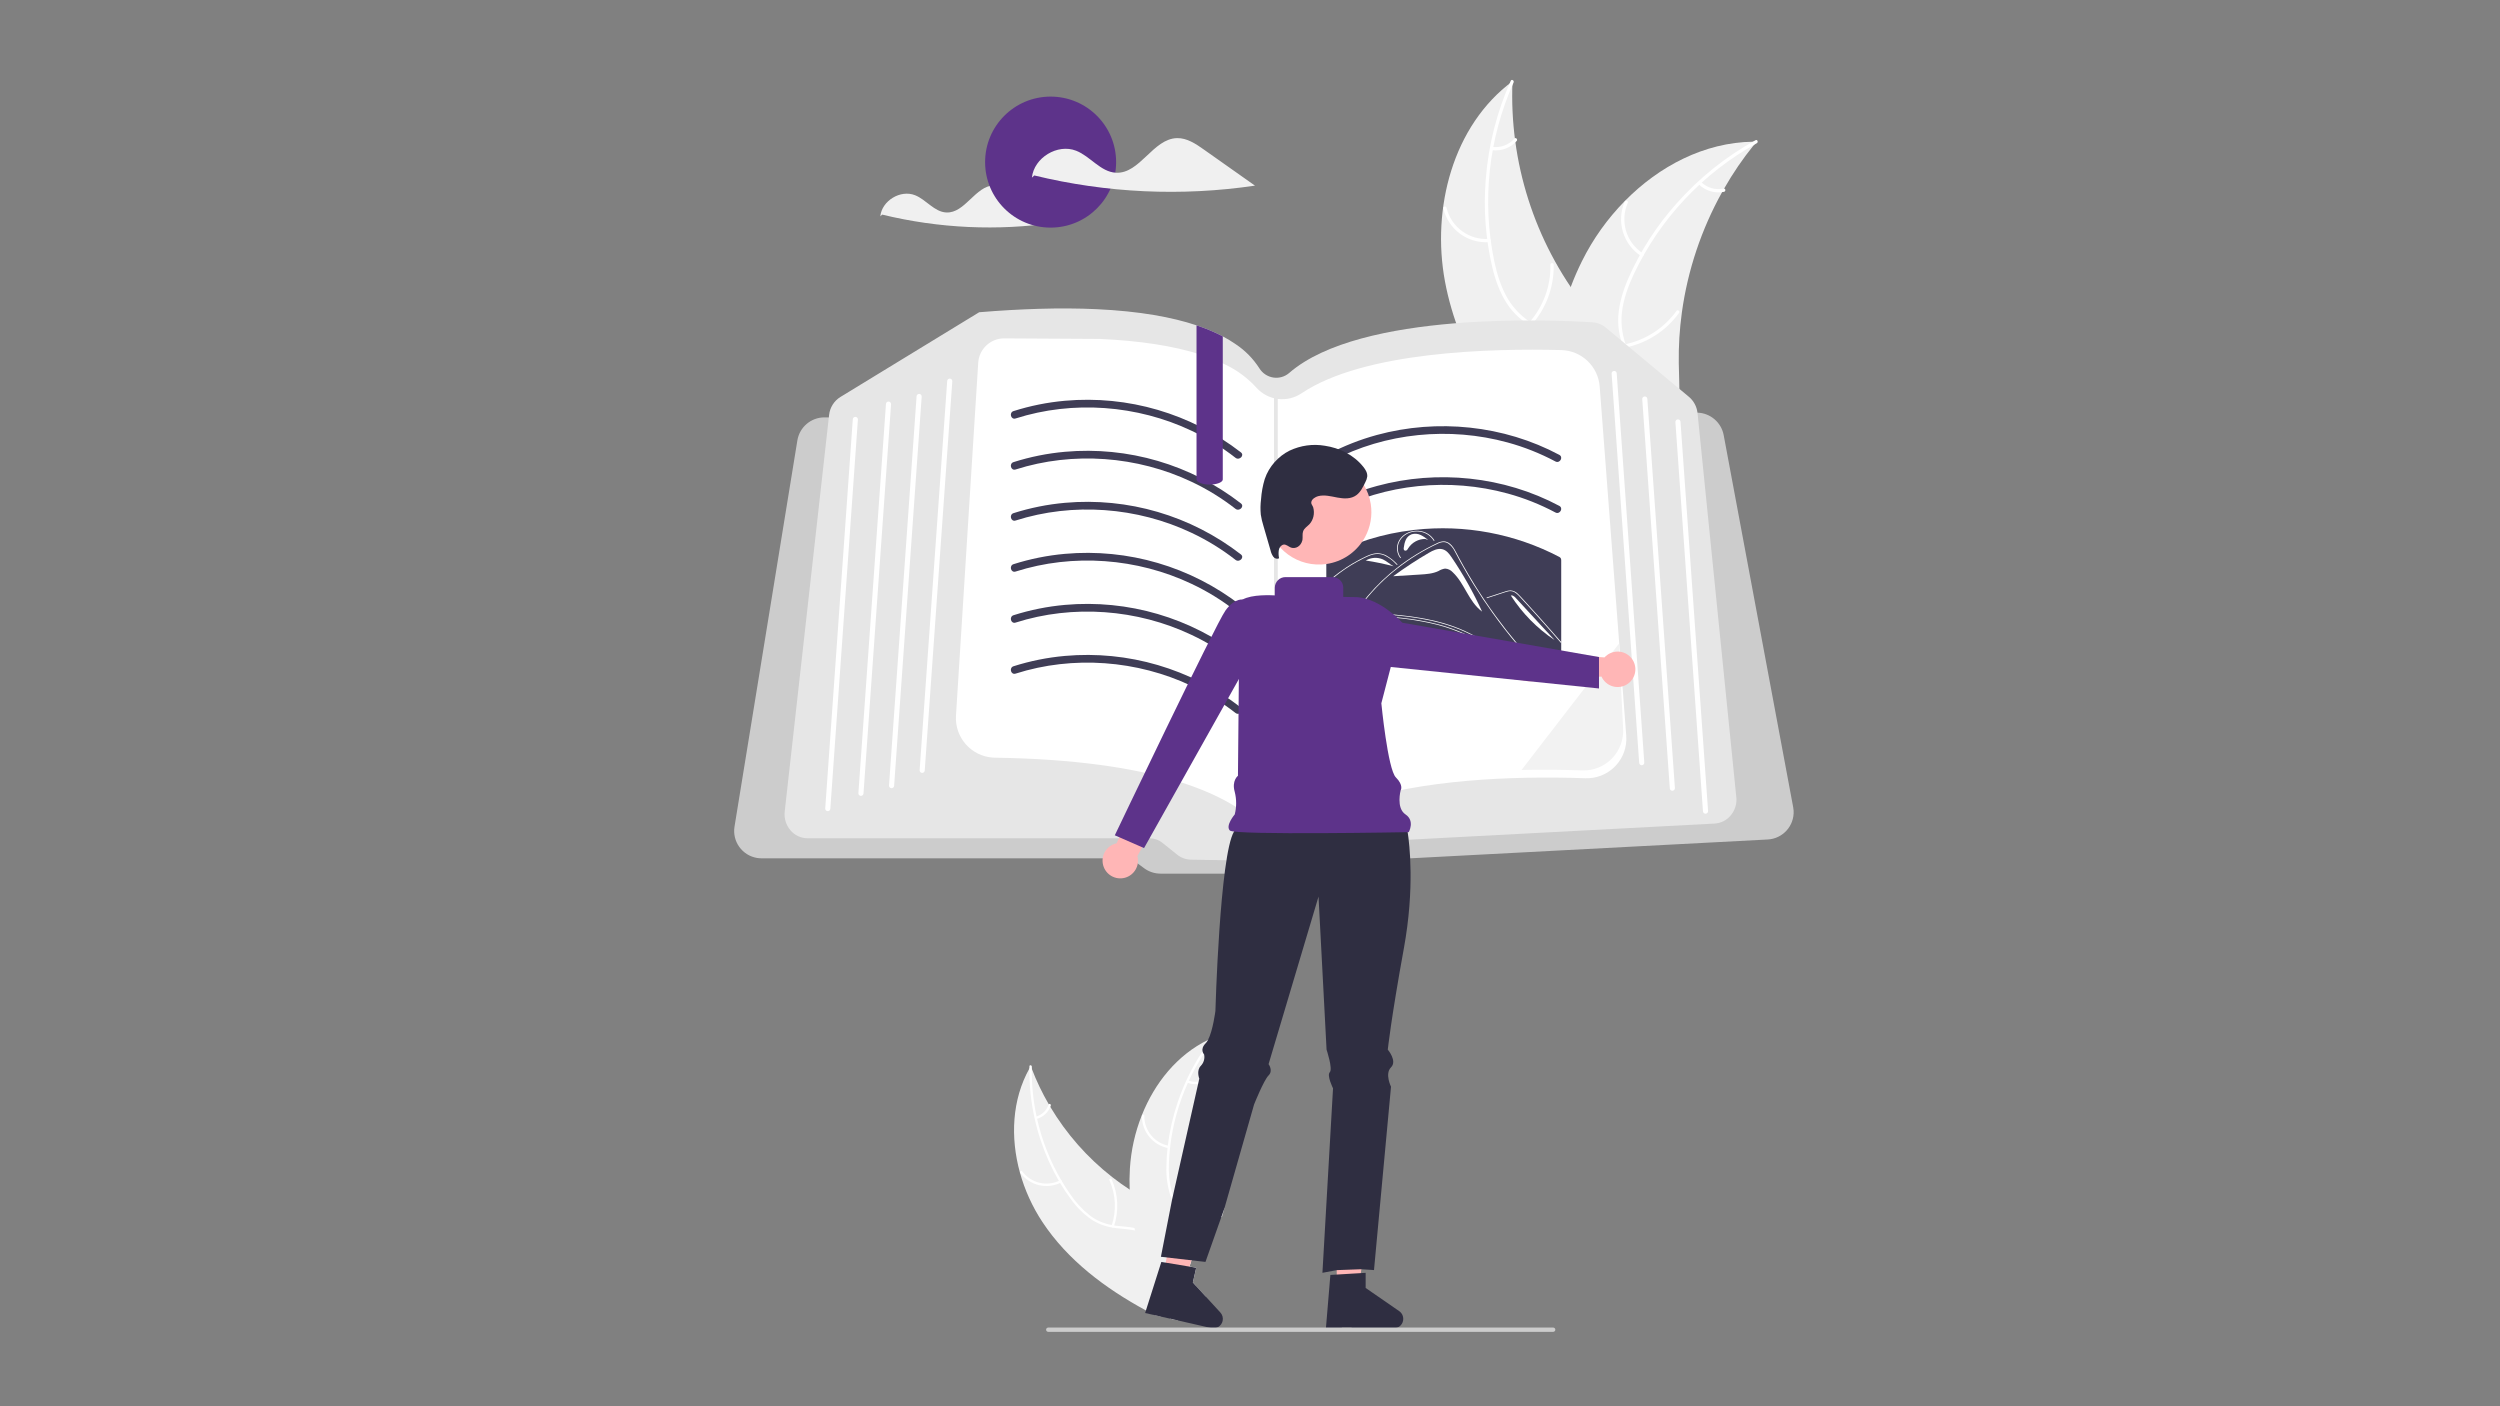 <svg xmlns="http://www.w3.org/2000/svg" id="Layer_1" data-name="Layer 1" viewBox="0 0 1920 1080"><rect x="0" y="0" width="1920" height="1080" fill="#808080" stroke="none"/><defs><style>      .cls-1 {        fill: #2f2e41;      }      .cls-2 {        fill: #e6e6e6;      }      .cls-3 {        fill: #ffb6b6;      }      .cls-4 {        fill: #3f3d56;      }      .cls-5 {        fill: #ccc;      }      .cls-6 {        fill: #fff;      }      .cls-7 {        fill: #f0f0f0;      }      .cls-8 {        fill: #f2f2f2;      }      .cls-9 {        fill: #5d338a;      }    </style></defs><path class="cls-7" d="M918.67,973.59l-2.59,11.32.62.68c-.14.35-.28.69-.44,1.04-1.37,3.1-2.95,6.12-4.7,9.02-2.32,3.86-4.93,7.58-7.62,11.23-1.48,2.02-3,4.03-4.52,6.02-.04.07-.09.13-.14.19.02-.07.04-.14.07-.21l-.5-.11-2.86-12.42-.87,1.96h0s-1.41,3.27-1.41,3.27c.11.59.22,1.18.36,1.76-.01-.01-.01-.04-.03-.06t-.01-.03c-.18-.39-.37-.76-.55-1.15l-2.16,4.95-4.37-1c-2.3-1.19-4.59-2.39-6.88-3.64-31.18-16.92-60.06-38.52-79.5-67.92-7.73-11.71-13.57-24.56-17.31-38.09-7.37-26.87-6.1-55.78,7.32-79.79,0,0,0-.01.01-.01h0c.33-.61.68-1.22,1.04-1.83.26.69.51,1.38.79,2.08h0c3.61,9.41,7.96,18.5,13.02,27.2.39.68.77,1.36,1.19,2.02,12.36,20.74,28.46,39.01,47.48,53.87.05.05.11.1.17.14.07.06.14.11.21.15,4.23,3.32,8.61,6.44,13.13,9.37h0c3.53,2.31,7.15,4.48,10.83,6.54,7.84,4.37,16.38,8.58,23.71,13.82,7.13,5.08,13.13,11.12,16.33,19.22.25.65.48,1.3.69,1.95l-5.7,17.58,5.2.86Z"></path><path class="cls-6" d="M895.11,1002.32h0s-1.41,3.27-1.41,3.27c-2.13-11.84.4-24.36-1.36-36.36-.19-1.34-.44-2.68-.76-4.01-1.8-7.58-5.91-14.68-13.21-18.07-2.13-.97-4.37-1.69-6.67-2.14-4.54-.97-9.27-1.18-13.85-1.72-1.15-.14-2.28-.29-3.39-.5-5.92-.92-11.58-3.1-16.57-6.41-6.12-4.35-11.45-9.71-15.77-15.86-2.85-3.86-5.51-7.86-7.96-11.98-.33-.53-.64-1.07-.95-1.6-5.73-9.92-10.42-20.39-14.02-31.27-1.85-5.56-3.4-11.21-4.65-16.93-2.77-12.51-4.1-25.29-3.97-38.1,0,0,0-.01.01-.01h0c-.01-.58,0-1.16.01-1.74.03-1.19,1.87-.93,1.84.26-.01.58-.03,1.15-.03,1.73h0c-.11,12.29,1.13,24.54,3.69,36.54.14.61.28,1.22.4,1.83,3.74,16.63,10.03,32.59,18.64,47.3.1.17.19.33.3.5,2.01,3.42,4.16,6.74,6.43,9.99,4.17,6.26,9.29,11.82,15.19,16.49,4.96,3.71,10.72,6.21,16.82,7.29.61.11,1.22.22,1.84.32.48.08.98.15,1.48.21,4.66.58,9.45.8,14.08,1.69,2.11.4,4.18.98,6.18,1.73,6.65,2.66,11.84,8.04,14.28,14.78,1.23,3.23,2.08,6.6,2.52,10.03.15,1.12.26,2.24.36,3.38h0c.14,1.84.21,3.68.24,5.52.03,2.3-.01,4.59-.07,6.88-.31,5.66-.21,11.34.3,16.99Z"></path><path class="cls-6" d="M814.95,908.15c-10.89,5.53-24.18,2.36-31.4-7.49-.7-.97.77-2.11,1.47-1.14,6.71,9.19,19.11,12.12,29.22,6.91,1.06-.55,1.76,1.18.71,1.72h0Z"></path><path class="cls-6" d="M853.72,941.36c3.85-11.46,3.25-23.95-1.7-34.97-.49-1.09,1.23-1.8,1.72-.71,5.13,11.49,5.73,24.48,1.7,36.4-.39,1.14-2.1.41-1.72-.72h0Z"></path><path class="cls-6" d="M795.57,857.58c4.58-1.24,8.23-4.7,9.72-9.21.37-1.14,2.08-.41,1.72.72-1.66,4.97-5.68,8.8-10.73,10.22-.47.18-1.01-.04-1.21-.51-.19-.48.03-1.02.51-1.21Z"></path><path class="cls-7" d="M899.19,1013.2s.06-.07.08-.11c-.06.17-.11.33-.15.51l.07-.4Z"></path><path class="cls-7" d="M940.32,928.03l-1.94,6.78-11.9-2.23-3.94,12.16-.68,2.09-2.7,8.31-5.7,17.58,5.2.86-2.59,11.32.62.68.19.21,1.29,1.41,7.83,8.55-21.42,18.33-3.43-.79-1.76-.4c-.04.07-.09.13-.14.19.02-.07.04-.14.07-.21l-.5-.11-2.86-12.42-.87,1.96h0s-1.41,3.27-1.41,3.27c.11.59.22,1.18.36,1.76-.01-.01-.01-.04-.03-.06t-.01-.03c-.18-.39-.37-.76-.55-1.15-2.74-5.71-5.35-11.51-7.78-17.38-5.97-14.13-10.65-28.76-13.99-43.73-.14-.65-.29-1.3-.4-1.96h0c-2.03-9.69-3.26-19.52-3.69-29.4h0c-.22-5.42-.17-10.84.17-16.24.88-13.97,3.94-27.71,9.09-40.72.03-.07.06-.12.08-.19,9.86-24.82,27.23-46.35,50.83-57.82.98-.5,1.99-.97,3-1.41h.04c.64-.29,1.26-.55,1.9-.83-.21.72-.43,1.44-.62,2.17-2.79,9.67-4.79,19.55-5.98,29.54h0c-.11.77-.21,1.56-.29,2.34h0c-2.61,24.11-.72,48.49,5.56,71.9.01.07.04.12.06.19,2.35,8.69,5.32,17.2,8.88,25.47Z"></path><path class="cls-6" d="M918.19,987.21c-1.09,1.47-2.21,2.89-3.35,4.32-1.09,1.37-2.19,2.74-3.28,4.12-2.86,3.52-5.41,7.28-7.62,11.23-1.11,2.05-2.04,4.2-2.77,6.42l-1.76-.4c-.04.07-.09.13-.14.19.02-.07.04-.14.07-.21,3.22-10.07,10.56-17.87,16.92-26.26.22-.28.43-.55.64-.83l1.29,1.41Z"></path><path class="cls-6" d="M933.17,797.2c-.36.46-.73.93-1.08,1.4-2.7,3.5-5.25,7.11-7.65,10.83-4.28,6.57-8.08,13.43-11.37,20.55-.26.55-.53,1.12-.77,1.69-7.05,15.54-11.64,32.08-13.61,49.03-.03.17-.04.32-.06.48-.46,3.96-.75,7.93-.89,11.91-.44,7.5.3,15.03,2.2,22.3.28.95.58,1.9.91,2.81.83,2.24,1.87,4.39,3.11,6.43.89,1.49,1.88,2.92,2.96,4.28.65.83,1.33,1.65,2.05,2.44.42.46.84.91,1.27,1.37.36.35.71.71,1.07,1.05,3.74,3.62,7.86,6.99,11.23,10.99l-.68,2.09c-3.25-4.12-7.44-7.54-11.22-11.14-2.37-2.23-4.53-4.68-6.45-7.31-.25-.36-.51-.72-.75-1.09-1.28-1.87-2.39-3.86-3.31-5.94-.47-1.04-.9-2.1-1.29-3.21-2.26-7.15-3.29-14.64-3.04-22.14.04-4.8.33-9.6.86-14.37.06-.62.12-1.23.21-1.85,1.4-11.36,3.96-22.55,7.64-33.4,4.65-13.76,11.05-26.86,19.04-38.99,2.28-3.47,4.7-6.86,7.26-10.17.33-.46.68-.9,1.04-1.36.73-.94,2.05.37,1.31,1.31Z"></path><path class="cls-6" d="M897.54,881.82c-12.02-2.14-20.73-12.68-20.56-24.89.01-.51.44-.92.95-.91.49.01.88.4.91.89-.18,11.38,7.96,21.18,19.17,23.11,1.18.2.7,2-.47,1.8h0Z"></path><path class="cls-6" d="M908.5,931.67c9.97-6.83,17.01-17.17,19.7-28.95.27-1.17,2.06-.69,1.8.47-2.82,12.26-10.16,23-20.56,30.08-.99.67-1.92-.94-.94-1.61Z"></path><path class="cls-6" d="M912.52,829.77c4.41,1.77,9.41,1.2,13.3-1.51.98-.69,1.91.92.94,1.61-4.32,2.97-9.83,3.61-14.71,1.7-.49-.14-.78-.64-.66-1.14.13-.5.64-.79,1.14-.66Z"></path><path class="cls-7" d="M1109.75,216.21c-10.47-56.06,6.02-119.84,51.85-153.77-2.6,61.96,16.81,122.85,54.78,171.89,14.71,18.86,33.04,38.3,32.47,62.21-.35,14.88-8.4,28.74-19,39.18-10.6,10.44-23.67,17.97-36.57,25.38l-2.01,3.13c-37.83-42.67-71.04-91.95-81.52-148.01Z"></path><path class="cls-6" d="M1162.44,63.3c-19.26,43.1-24.44,91.17-14.83,137.38,2.12,9.89,5.13,19.73,10.24,28.52,5.05,8.52,12.28,15.54,20.96,20.33,8,4.62,16.72,8.42,23.45,14.91,7.1,6.84,10.26,16.17,10,25.92-.32,11.93-4.91,23.03-9.78,33.73-5.4,11.88-11.2,24.13-10.85,37.49.04,1.62-2.47,1.59-2.51-.03-.61-23.24,16.19-41.9,19.93-64.2,1.75-10.4.37-21.4-6.95-29.46-6.4-7.05-15.38-10.98-23.52-15.59-8.55-4.84-15.82-10.82-21.23-19.11-5.53-8.48-8.94-18.23-11.3-28.02-5.2-22.24-6.86-45.16-4.94-67.92,2.05-25.99,8.53-51.43,19.17-75.23.66-1.47,2.81-.17,2.16,1.29h0Z"></path><path class="cls-6" d="M1143.64,185.98c-16.47,1.16-31.35-9.78-35.15-25.85-.37-1.57,2.06-2.22,2.43-.64,3.52,14.97,17.42,25.15,32.75,23.97,1.61-.12,1.58,2.39-.03,2.51Z"></path><path class="cls-6" d="M1174.44,247.72c10.82-12.24,16.64-28.11,16.28-44.44-.04-1.62,2.48-1.59,2.51.03.34,17-5.74,33.5-17.03,46.21-1.08,1.21-2.83-.59-1.76-1.8Z"></path><path class="cls-6" d="M1146.11,112.81c6.36.86,12.73-1.53,16.94-6.36,1.06-1.22,2.81.58,1.76,1.8-4.68,5.32-11.7,7.97-18.73,7.08-.68-.03-1.23-.58-1.24-1.27.01-.69.58-1.25,1.27-1.24h0Z"></path><path class="cls-7" d="M1349.04,108.81c-.64.78-1.28,1.57-1.92,2.37-8.56,10.57-16.25,21.82-22.99,33.64-.54.91-1.06,1.83-1.57,2.75-15.93,28.64-26.41,60-30.9,92.47-1.77,12.92-2.56,25.96-2.36,39,.28,18.01,2.02,37.52-3.5,54.08-.56,1.73-1.22,3.43-1.99,5.09l-88.59,28.23c-.23-.04-.46-.05-.7-.09l-3.49,1.29c-.06-.67-.1-1.37-.16-2.04-.03-.39-.05-.79-.09-1.18-.02-.26-.03-.52-.06-.76,0-.09-.01-.17-.01-.24-.03-.24-.03-.46-.06-.67-.26-3.9-.51-7.81-.71-11.73t0-.05c-1.52-29.86-.56-60.11,4.96-89.26.17-.88.33-1.77.53-2.66,2.56-13.12,6.19-26.01,10.85-38.55,2.57-6.85,5.49-13.57,8.75-20.13,8.44-16.93,19.49-32.43,32.75-45.92,26.43-26.9,61.17-45.05,98.39-45.62.95-.01,1.89-.02,2.84-.02Z"></path><path class="cls-6" d="M1349.2,110c-41.32,22.82-74.41,58.08-94.55,100.77-4.26,9.17-7.78,18.85-8.99,28.94-1.1,9.84.45,19.8,4.49,28.85,3.6,8.51,8.28,16.79,9.75,26.02,1.55,9.73-1.54,19.09-7.62,26.71-7.44,9.33-17.79,15.43-28.11,21.04-11.47,6.23-23.47,12.53-31.23,23.4-.94,1.32-2.93-.22-1.99-1.53,13.5-18.92,38.15-23.71,54.57-39.26,7.66-7.26,13.18-16.86,12.19-27.71-.86-9.48-5.67-18.03-9.39-26.61-3.91-9.01-6.12-18.17-5.45-28.04.69-10.1,3.84-19.94,7.85-29.18,9.24-20.89,21.71-40.19,36.95-57.21,17.28-19.51,37.78-35.93,60.6-48.53,1.41-.78,2.35,1.56.94,2.33h0Z"></path><path class="cls-6" d="M1260.33,196.64c-13.85-8.99-19.14-26.68-12.51-41.8.65-1.48,2.98-.53,2.33.95-6.2,14.07-1.23,30.56,11.71,38.86,1.36.87-.18,2.86-1.53,1.99h0Z"></path><path class="cls-6" d="M1247.76,264.48c16.01-3.26,30.21-12.43,39.76-25.68.95-1.31,2.93.22,1.99,1.53-9.96,13.78-24.75,23.29-41.42,26.64-1.59.32-1.9-2.18-.32-2.49h0Z"></path><path class="cls-6" d="M1306.35,139.71c4.56,4.52,11.08,6.44,17.36,5.12,1.58-.34,1.9,2.16.32,2.49-6.94,1.43-14.14-.68-19.22-5.62-.53-.44-.63-1.21-.23-1.76.43-.55,1.21-.65,1.76-.23h0Z"></path><path class="cls-7" d="M779.75,149.24c-4.9-3.46-10.25-7.06-16.24-6.91-14.5.35-22.32,21.6-36.8,20.85-9.24-.48-15.37-9.86-23.97-13.26-11.2-4.43-25.44,4.23-26.67,16.21l1.44-1.32c43.52,10.61,88.69,12.7,133,6.14-10.26-7.24-20.51-14.48-30.77-21.72Z"></path><circle class="cls-9" cx="806.87" cy="124.5" r="50.31"></circle><path class="cls-7" d="M924.63,114.89c-6.24-4.4-13.06-9-20.7-8.81-18.48.44-28.44,27.53-46.9,26.58-11.77-.61-19.59-12.57-30.55-16.9-14.27-5.64-32.43,5.39-33.98,20.66l1.83-1.68c55.47,13.52,113.03,16.18,169.5,7.83-13.07-9.23-26.14-18.45-39.21-27.68Z"></path><path class="cls-5" d="M1377.16,619.91l-53.39-285.86c-1.88-9.71-10.23-16.82-20.11-17.13-.43,0-.86,0-1.3,0l-36.37,1.3-3.91.14-18.15.65-3.91.13-11.68.42-235.43,8.45c-.35.02-.72.02-1.07,0l-52.76-1.1-19.52-.4h-.62s-14.41-.32-14.41-.32l-125.56-2.61-33.29-.7-16.41-.34-3.93-.09-18.72-.38-3.92-.09-19.15-.39-3.92-.09-21.04-.44-3.3-.07-18.77-.39-2.96-.06h-.43c-10.29.04-19.04,7.49-20.74,17.63l-48.28,296.63c-1.87,11.45,5.9,22.24,17.35,24.11,1.12.18,2.25.27,3.38.27h277.29c4.08.01,8.05,1.32,11.34,3.74l5.26,3.9c3.62,2.67,8,4.11,12.5,4.13h163.42c5.58.01,10.93-2.2,14.86-6.16,3.33-3.33,7.77-5.31,12.47-5.55l275.64-14.52c11.59-.61,20.49-10.49,19.88-22.07-.05-.93-.16-1.85-.33-2.76h0Z"></path><path class="cls-2" d="M1333.47,612.14l-29.76-294.84c0-.12-.03-.26-.05-.38-.56-4.71-2.88-9.03-6.5-12.1l-64.02-53.33c-2.78-2.34-6.24-3.72-9.87-3.94-29.29-1.88-178.19-8.85-233.15,38.86-3.38,2.94-7.88,4.23-12.3,3.53-4.43-.72-8.32-3.33-10.67-7.16-4.67-7.28-10.8-13.53-17.99-18.34-3.23-2.24-6.59-4.28-10.07-6.11-3.08-1.62-6.43-3.19-10.07-4.71-3.14-1.3-6.49-2.56-10.07-3.76-18.6-6.22-43.47-10.86-76.7-12.41-13.79-.65-28.77-.74-44.53-.27-14.39.42-29.68,1.3-45.44,2.6h-.23s-106.65,65.12-106.65,65.12c-4.84,3.02-8.03,8.1-8.64,13.78l-.22,1.96-33.87,302.59c-.59,5.2.99,10.41,4.37,14.4,3.29,3.9,8.13,6.16,13.23,6.18h262.79c3.49.02,6.88,1.22,9.6,3.41l11.47,9.19c2.99,2.4,6.69,3.74,10.52,3.82l115.55,1.89h.28c2.92,0,5.79-.75,8.34-2.17l22.29-12.38c2.03-1.13,4.3-1.79,6.62-1.92l249.05-13.15c4.91-.26,9.47-2.6,12.56-6.43,3.2-3.89,4.7-8.91,4.16-13.92Z"></path><path class="cls-6" d="M1248.95,564.97l-3.49-45.89-14.71-193.5-2.19-28.62c-1.15-15.58-13.94-27.74-29.55-28.1-53.89-1.38-151.47,1.05-199.35,33.14-11.02,7.49-25.88,5.65-34.74-4.29-6.63-7.27-14.58-13.21-23.44-17.5-6.48-3.25-13.22-5.96-20.14-8.11-20.27-6.47-45.84-10.41-76.73-11.8l-73.3-.43h-.12c-10.54,0-19.26,8.2-19.92,18.72l-3.18,50.32-13.9,220.67c-1.06,16.76,11.66,31.2,28.42,32.26.5.03,1,.05,1.5.06,123.04,1.83,176.79,27.79,200.22,49.24,10.25,9.41,25.58,10.65,37.22,3.02,42.54-27.86,113.27-35.61,169.56-36.82,17.24-.36,33.12-.12,46.43.35,16.78.6,30.87-12.51,31.48-29.29.04-1.14.02-2.28-.07-3.42h0Z"></path><path class="cls-6" d="M635.74,622.97s-.09,0-.14,0c-1.08-.08-1.89-1.01-1.82-2.09,0,0,0,0,0,0l21.17-298.91c.06-1.07.98-1.88,2.05-1.82.02,0,.03,0,.05,0,1.08.08,1.89,1.01,1.82,2.09,0,0,0,0,0,0l-21.17,298.91c-.07,1.03-.92,1.82-1.95,1.82Z"></path><path class="cls-6" d="M661.21,611.22s-.09,0-.14,0c-1.08-.08-1.89-1.01-1.82-2.09,0,0,0,0,0,0l21.17-298.91c.06-1.07.98-1.88,2.05-1.82.02,0,.03,0,.05,0,1.08.08,1.89,1.01,1.82,2.09,0,0,0,0,0,0l-21.17,298.91c-.07,1.03-.92,1.82-1.95,1.82Z"></path><path class="cls-6" d="M684.73,605.34s-.09,0-.14,0c-1.08-.08-1.89-1.01-1.82-2.09,0,0,0,0,0,0l21.17-298.91c.06-1.07.98-1.88,2.05-1.82.02,0,.03,0,.05,0,1.08.08,1.89,1.01,1.82,2.09,0,0,0,0,0,0l-21.17,298.91c-.07,1.03-.92,1.82-1.95,1.82Z"></path><path class="cls-6" d="M708.24,593.58s-.09,0-.14,0c-1.08-.08-1.89-1.01-1.82-2.09,0,0,0,0,0,0l21.17-298.91c.06-1.07.98-1.88,2.05-1.82.02,0,.03,0,.05,0,1.08.08,1.89,1.01,1.82,2.09,0,0,0,0,0,0l-21.17,298.91c-.07,1.03-.92,1.82-1.95,1.82Z"></path><path class="cls-6" d="M1309.84,624.93s.09,0,.14,0c1.08-.08,1.89-1.01,1.82-2.09,0,0,0,0,0,0l-21.17-298.91c-.06-1.07-.98-1.88-2.05-1.82-.02,0-.03,0-.05,0-1.08.08-1.89,1.01-1.82,2.09,0,0,0,0,0,0l21.17,298.91c.07,1.03.92,1.82,1.95,1.82Z"></path><path class="cls-6" d="M1284.37,607.3s.09,0,.14,0c1.08-.08,1.89-1.01,1.82-2.09,0,0,0,0,0,0l-21.17-298.91c-.06-1.07-.98-1.88-2.05-1.82-.02,0-.03,0-.05,0-1.08.08-1.89,1.01-1.82,2.09,0,0,0,0,0,0l21.17,298.91c.07,1.03.92,1.82,1.95,1.82Z"></path><path class="cls-6" d="M1260.85,587.7s.09,0,.14,0c1.08-.08,1.89-1.01,1.82-2.09,0,0,0,0,0,0l-21.17-298.91c-.06-1.07-.98-1.88-2.05-1.82-.02,0-.03,0-.05,0-1.08.08-1.89,1.01-1.82,2.09,0,0,0,0,0,0l21.17,298.91c.07,1.03.92,1.82,1.95,1.82Z"></path><path class="cls-4" d="M779.94,321.39c44.17-14.09,93.45-10.36,135.3,9.49,11.94,5.64,23.22,12.58,33.62,20.71,2.94,2.31,7.13-1.82,4.16-4.16-38.44-29.81-86.73-43.97-135.18-39.64-13.4,1.2-26.64,3.86-39.46,7.93-3.59,1.15-2.06,6.82,1.56,5.67h0Z"></path><path class="cls-4" d="M1023,353.87c41.07-21.59,90.25-26.29,134.9-14.04,12.73,3.48,25.03,8.38,36.68,14.58,3.34,1.78,6.31-3.29,2.97-5.08-42.56-22.71-93.64-27.94-140.11-15.28-12.96,3.54-25.5,8.48-37.4,14.73-3.35,1.76-.38,6.84,2.97,5.08Z"></path><path class="cls-4" d="M1023,393.06c41.07-21.59,90.25-26.29,134.9-14.04,12.73,3.48,25.03,8.38,36.68,14.58,3.34,1.78,6.31-3.29,2.97-5.08-42.56-22.71-93.64-27.94-140.11-15.28-12.96,3.54-25.5,8.48-37.4,14.73-3.35,1.76-.38,6.84,2.97,5.08h0Z"></path><path class="cls-4" d="M1198.99,430.15c.06-1.03-.51-2-1.45-2.44-34.09-17.85-72.75-25.09-110.99-20.79-.24.02-.46.06-.72.08h0c-.24.02-.47.06-.7.11-22.75,2.62-44.81,9.42-65.08,20.06-.9.54-1.45,1.51-1.45,2.55v73.11c.03,1.64,1.38,2.94,3.01,2.92.24,0,.48-.04.71-.1.9-.26,1.8-.51,2.72-.75,20.49-5.55,41.53-8.84,62.74-9.81.45-.02.9-.04,1.37-.06,17.27-.74,34.58-.12,51.76,1.86.36.02.72.06,1.07.12.88.1,1.78.2,2.67.32.35.04.69.08,1.02.13,3.43.43,6.84.92,10.26,1.45,4.93.79,9.86,1.66,14.79,2.63.31.06.62.13.94.19,7.91,1.57,15.79,3.4,23.63,5.41,1.59.41,3.22-.55,3.63-2.14.06-.23.09-.46.09-.7v-74.03s0-.08-.02-.12Z"></path><path class="cls-6" d="M1091.16,410.91c-2.15-1.05-4.62-1.27-6.93-.61-2.06.77-3.72,2.33-4.61,4.34-.8,1.9-1.31,3.91-1.52,5.97-.12.81-.13,1.83.68,2.2.6.22,1.27.08,1.74-.35.42-.41.76-.9,1.02-1.43,2.87-4.46,7.81-7.14,13.11-7.13l2.17.87c-1.71-1.54-3.61-2.84-5.67-3.87Z"></path><path class="cls-6" d="M1114.65,427.76c-1.68-2.48-3.68-5.13-6.81-5.94-3.62-.94-7.34.92-10.49,2.76-9.38,5.46-18.46,11.42-27.21,17.84v.1s20.31-1.25,20.31-1.25c4.89-.3,9.95-.64,14.27-2.7,1.55-.97,3.29-1.62,5.1-1.9,2.27.12,4.39,1.15,5.9,2.84,9.36,8.87,12.06,22.43,22.56,30.22-6.68-14.64-14.59-28.69-23.64-41.99Z"></path><path class="cls-6" d="M1089.15,495.03c-.47.02-.92.04-1.37.06-3.27-1.18-6.62-2.21-10.01-3.12-2.2-.59-4.43-1.12-6.66-1.57-2.53-.55-5.08-.98-7.62-1.35-4.85-.71-9.74-1.12-14.64-1.23-.15.02-.28-.09-.29-.24-.02-.15.09-.28.24-.29.02,0,.04,0,.06,0,.63,0,1.25.02,1.86.06,4.91.18,9.81.66,14.66,1.43,2.53.41,5.06.9,7.56,1.45,2.27.51,4.55,1.08,6.78,1.7,3.19.9,6.34,1.93,9.44,3.1Z"></path><path class="cls-6" d="M1145.67,497.46c-.33-.06-.67-.1-1.02-.14-1.35-1.12-2.72-2.18-4.15-3.21-1.78-1.29-3.63-2.51-5.51-3.64-4.17-2.53-8.52-4.74-13.01-6.62-7.11-2.96-14.47-5.28-21.99-6.94-8.58-1.88-17.26-3.24-26-4.08-8.74-.9-17.52-1.45-26.3-2-.37-.02-.39-.57,0-.55,1.1.08,2.2.14,3.31.22,8.88.55,17.75,1.18,26.57,2.18,8.74.94,17.42,2.44,25.97,4.51,7.3,1.8,14.42,4.24,21.28,7.31,3.95,1.77,7.77,3.81,11.44,6.09,2.33,1.47,4.59,3.04,6.74,4.7.9.71,1.8,1.41,2.67,2.18Z"></path><path class="cls-6" d="M1141.98,497.01c-.36-.06-.72-.1-1.08-.12-.41-.33-.84-.65-1.27-.96-3.02-2.16-6.16-4.13-9.43-5.9-2.96-1.61-6-3.07-9.11-4.37-7.11-2.97-14.46-5.29-21.99-6.94-8.58-1.88-17.26-3.24-26-4.08-8.74-.9-17.52-1.45-26.3-2-.37-.04-.37-.57,0-.55,1.12.08,2.21.14,3.31.22,8.88.55,17.75,1.18,26.57,2.18,8.74.94,17.42,2.44,25.97,4.51,7.3,1.79,14.42,4.24,21.28,7.31,2.59,1.18,5.11,2.45,7.58,3.84,3.66,2.01,7.16,4.3,10.46,6.86Z"></path><path class="cls-6" d="M1171.65,501.73c-.31-.06-.63-.14-.94-.2-.35-.37-.69-.76-1.02-1.16-1.68-1.94-3.35-3.9-5-5.88-6.49-7.72-12.64-15.68-18.44-23.79-4.98-6.94-9.7-14.01-14.17-21.22-2.14-3.41-4.19-6.86-6.21-10.35-1.57-2.7-3.1-5.41-4.59-8.13-.43-.78-.84-1.57-1.25-2.35-.96-1.84-1.92-3.7-2.94-5.53-1.11-2.23-2.73-4.17-4.74-5.64-1-.67-2.17-1.07-3.37-1.16-1.7,0-3.37.44-4.86,1.25-10.96,5.11-21.31,11.45-30.82,18.91-9.3,7.23-17.7,15.54-25.04,24.75-.23.27-.74.02-.53-.27.88-1.1,1.78-2.19,2.68-3.27,7.05-8.34,15-15.89,23.69-22.52.02-.02.06-.04.08-.06.76-.61,1.53-1.2,2.31-1.76,4.85-3.57,9.9-6.87,15.13-9.88,2.66-1.55,5.39-3.02,8.17-4.41.69-.35,1.39-.71,2.1-1.04.71-.35,1.41-.69,2.12-1.02,1.4-.71,2.92-1.13,4.49-1.23,5.45-.08,8.25,5.41,10.19,9.11.61,1.16,1.23,2.31,1.84,3.47,2.35,4.37,4.8,8.72,7.35,13.01,1.55,2.67,3.15,5.31,4.78,7.94,2.33,3.74,4.72,7.45,7.21,11.13,0,.01,0,.02.02.02h0c2.88,4.35,5.88,8.62,8.98,12.87,5.31,7.27,10.88,14.38,16.7,21.32,2,2.39,4.03,4.75,6.09,7.07Z"></path><path class="cls-6" d="M1199.01,493.09v.9c-1.94-2.27-3.92-4.53-5.88-6.78-.82-.94-1.65-1.88-2.47-2.82-3.49-3.96-7-7.9-10.52-11.84-3.55-3.92-7.09-7.84-10.68-11.74-.86-.94-1.72-1.88-2.61-2.82-.71-.79-1.47-1.52-2.29-2.2-.83-.69-1.78-1.21-2.8-1.55-1.18-.33-2.42-.34-3.61-.04-1.35.31-2.65.8-3.96,1.21-1.35.45-2.68.88-4.04,1.31-2.7.88-5.39,1.76-8.09,2.65-.14.06-.29-.01-.35-.15,0,0,0,0,0,0-.06-.14,0-.3.15-.36.02,0,.03-.01.05-.02.67-.22,1.35-.43,2.04-.65,2.72-.9,5.43-1.78,8.15-2.66,1.35-.45,2.7-.88,4.06-1.31,1.25-.48,2.58-.74,3.92-.78,2.19.16,4.24,1.12,5.76,2.7.84.78,1.61,1.61,2.37,2.45.9.98,1.8,1.96,2.7,2.94,3.63,3.96,7.22,7.93,10.8,11.91,3.59,4,7.14,8,10.66,12.01.25.29.51.59.76.88,1.98,2.23,3.92,4.49,5.88,6.74Z"></path><path class="cls-6" d="M1101.74,415.19l-.54.24c-2.52-4.26-7.01-6.97-11.95-7.23-8.02-.57-15.07,4.78-15.71,11.92-.26,2.94.59,5.87,2.39,8.22l-.5.3c-1.87-2.44-2.76-5.49-2.48-8.56.67-7.44,8.01-13,16.36-12.41,5.15.27,9.82,3.1,12.44,7.53Z"></path><path class="cls-6" d="M1062.1,429.63c-4.27-1.86-9.18-1.55-13.18.84,7.2,1.1,14.34,2.59,21.38,4.44-2.92-1.52-5.2-3.91-8.21-5.28Z"></path><path class="cls-6" d="M1048.88,430.47l-.79.57c.27-.2.55-.39.83-.57h-.04Z"></path><path class="cls-6" d="M1164.25,459.41c-.74-.95-1.73-1.69-2.85-2.12l-1.11.04c8.75,13.61,20.2,25.27,33.66,34.25-9.9-10.72-19.79-21.45-29.69-32.17Z"></path><path class="cls-6" d="M1072.76,433.79c-.32-.31-.63-.63-.95-.94-2.44-2.65-5.38-4.8-8.65-6.33-1.66-.7-3.45-1.07-5.25-1.08-1.87.04-3.71.4-5.46,1.06-.82.29-1.62.62-2.42.98-.9.4-1.79.84-2.68,1.27-1.66.82-3.3,1.67-4.91,2.56-3.22,1.77-6.33,3.67-9.34,5.71-1.56,1.06-3.09,2.15-4.59,3.28-1.39,1.05-2.76,2.12-4.09,3.22-.29.23-.71-.15-.43-.38.35-.29.71-.58,1.06-.87,1.01-.81,2.03-1.6,3.07-2.38,1.89-1.42,3.84-2.79,5.83-4.1,3.1-2.04,6.3-3.95,9.62-5.71,1.65-.88,3.33-1.73,5.03-2.53.51-.24,1.03-.48,1.56-.71,1.2-.54,2.44-.99,3.7-1.34,1.82-.52,3.72-.69,5.59-.49,1.8.23,3.55.77,5.16,1.59,3.2,1.8,6.09,4.1,8.56,6.82.26.26-.17.64-.43.38Z"></path><path class="cls-4" d="M779.94,360.58c44.17-14.09,93.45-10.36,135.3,9.49,11.94,5.64,23.22,12.58,33.62,20.71,2.94,2.31,7.13-1.82,4.16-4.16-38.44-29.81-86.73-43.97-135.18-39.64-13.4,1.2-26.64,3.86-39.46,7.93-3.59,1.15-2.06,6.82,1.56,5.67h0Z"></path><path class="cls-4" d="M779.94,399.77c44.17-14.09,93.45-10.36,135.3,9.49,11.94,5.64,23.22,12.58,33.62,20.71,2.94,2.31,7.13-1.82,4.16-4.16-38.44-29.81-86.73-43.97-135.18-39.64-13.4,1.2-26.64,3.86-39.46,7.93-3.59,1.15-2.06,6.82,1.56,5.67h0Z"></path><path class="cls-4" d="M779.94,438.96c44.17-14.09,93.45-10.36,135.3,9.49,11.94,5.64,23.22,12.58,33.62,20.71,2.94,2.31,7.13-1.82,4.16-4.16-38.44-29.81-86.73-43.97-135.18-39.64-13.4,1.2-26.64,3.86-39.46,7.93-3.59,1.15-2.06,6.82,1.56,5.67h0Z"></path><path class="cls-4" d="M779.94,478.16c44.17-14.09,93.45-10.36,135.3,9.49,11.94,5.64,23.22,12.58,33.62,20.71,2.94,2.31,7.13-1.82,4.16-4.16-38.44-29.81-86.73-43.97-135.18-39.64-13.4,1.2-26.64,3.86-39.46,7.93-3.59,1.15-2.06,6.82,1.56,5.67h0Z"></path><path class="cls-4" d="M779.94,517.35c44.17-14.09,93.45-10.36,135.3,9.49,11.94,5.64,23.22,12.58,33.62,20.71,2.94,2.31,7.13-1.82,4.16-4.16-38.44-29.81-86.73-43.97-135.18-39.64-13.4,1.2-26.64,3.86-39.46,7.93-3.59,1.15-2.06,6.82,1.56,5.67h0Z"></path><path class="cls-9" d="M939.09,258.33v109.85c0,1.87-3.26,3.43-7.67,3.86-.77.08-1.57.12-2.41.12-2.42.05-4.84-.35-7.12-1.16-.42-.16-.83-.36-1.23-.59-1.09-.64-1.73-1.4-1.73-2.23v-118.32c3.59,1.2,6.94,2.46,10.07,3.76,3.65,1.52,6.99,3.09,10.07,4.71Z"></path><rect class="cls-2" x="978.43" y="295.99" width="2.88" height="355.33"></rect><path class="cls-8" d="M1238.17,582.34c-6,6.25-14.38,9.64-23.04,9.34-13.31-.47-29.19-.71-46.43-.35l-.1-.08,74.71-96.85,3.22,64.57c.65,8.62-2.39,17.12-8.37,23.37Z"></path><polygon class="cls-3" points="1052.18 920.81 1048.2 953.16 1045.15 977.74 1043.94 987.66 1026.61 987.66 1026.61 978.85 1026.6 949.69 1026.6 920.81 1052.18 920.81"></polygon><polygon class="cls-3" points="931.4 917.42 926.49 932.59 922.55 944.75 921.87 946.84 919.17 955.15 913.47 972.74 910.63 981.49 894.88 978.45 893.62 978.22 894.64 972.93 895.26 969.71 902.15 933.98 903.27 928.23 903.45 927.3 903.97 924.63 906.29 912.58 923.09 915.82 925.02 916.19 931.4 917.42"></polygon><path class="cls-1" d="M891.58,965.21l8.56-43.84.71-3.17,19.3-85.72.44-1.98.47-2.09s-2.48-6.18,1.23-9.91c2.2-2.3,3.13-5.54,2.48-8.66-.12-.13-.23-.27-.33-.42-.44-.6-.74-1.29-.89-2.02-.33-1.55-.04-3.72,2.46-6.23.71-.75,1.3-1.6,1.76-2.52,3.76-7.13,5.66-22.22,5.66-22.22,0,0,3.35-119.55,14.31-137.81.43-.8,1.04-1.48,1.78-2.01,12.37-7.42,131.14,0,131.14,0,0,0,.17.86.43,2.49,1.42,9.17,5.51,42.89-2.89,89.07-9.91,54.44-12.38,77.95-12.38,77.95,0,0,7.43,8.66,2.48,13.61s0,14.85,0,14.85l-13.07,140.84-9.71-.66-18.92.7-10.97,2.06,8.14-141.69s-4.95-9.91-2.48-12.38-2.48-17.32-2.48-17.32l-6.18-117.54-38.36,128.68s3.72,4.95,0,8.66c-3.71,3.71-11.12,22.27-11.12,22.27l-22.81,79.83-14.53,41.12"></path><path id="fa90ba82-4976-41ea-9b03-d8a96d925ef6-7899" class="cls-3" d="M1074.31,508.56l3.47-20.89,63.87,10.75,90.61,6.48c5.04-5.58,13.65-6.01,19.22-.97,5.58,5.04,6.01,13.65.97,19.22-5.04,5.58-13.65,6.01-19.22.97-1.4-1.26-2.52-2.8-3.29-4.52l-55.58,3.74-100.05-14.78Z"></path><path id="fb44d525-e05f-4433-9150-930b9a652ce4-7900" class="cls-9" d="M1064.32,511.84l-33.24-36.39s26.52-1.5,45.88,2.81l151.07,26.34v24.15l-163.72-16.9Z"></path><path id="ed2da19a-1c50-4597-bafc-ed19ebf50383-7901" class="cls-3" d="M857.52,647.67l40.75-88.52,29.74-62.63,25.79,15.18-80.29,145.72c1.97,7.25-2.32,14.73-9.57,16.7-7.25,1.97-14.73-2.32-16.7-9.57-1.97-7.25,2.32-14.73,9.57-16.7.24-.06.47-.12.71-.17h0Z"></path><path id="a46ff28a-e8a9-4d92-ab46-12a75733fdc3-7902" class="cls-9" d="M975.04,479.48l-19.78-18.87s-6.52-2.22-14.09,8.25c-7.56,10.47-85,172.65-85,172.65l22.46,9.81,96.41-171.84Z"></path><path class="cls-1" d="M1037.92,1019.57l.28.57h32.26c.97,0,1.93-.19,2.82-.57,3.69-1.56,5.41-5.81,3.86-9.49-.54-1.27-1.43-2.37-2.57-3.15h0l-25.75-17.79v-11.61l-3.67.22-18.54,1.11-4.88.29-3.38,40.43-.04.57h12.16l.11-.57"></path><path class="cls-1" d="M898.85,1012.78l.5.11h.07s1.76.42,1.76.42l3.43.79,23.99,5.48,1.7.39c3.9.87,7.77-1.57,8.67-5.46.53-2.32-.12-4.75-1.73-6.5l-11.22-12.23-7.83-8.55-1.29-1.41-.19-.21-.62-.68,2.59-11.32-5.2-.86-18.21-3.03-.98-.15-1.94-.33-.44-.07-6.21,19.58-5.63,17.7-.61,1.94,7.48,1.7,4.37,1"></path><path class="cls-3" d="M1048.28,412.6c-5.66,10.39-15.62,17.76-27.21,20.14-.64.14-1.27.25-1.92.35-21.99,3.44-42.6-11.6-46.03-33.59-3.44-21.99,11.6-42.6,33.59-46.03,21.99-3.44,42.6,11.6,46.03,33.59,1.37,8.77-.19,17.75-4.45,25.54Z"></path><path class="cls-9" d="M948.28,625.49c1.44-5.68,1.44-11.64,0-17.32-2.47-8.66,2.47-12.37,2.47-12.37l1.24-133.63c5.23-5.23,19.23-5.31,27.07-4.91v-5.88c0-4.51,3.66-8.17,8.17-8.17h36.23c4.51,0,8.17,3.66,8.17,8.17v7.05l10.63.17c18.51,1.38,34.7,19.65,34.7,19.65l-16.08,61.86s4.95,50.73,11.14,56.91c6.19,6.19,3.71,9.9,3.71,9.9,0,0-3.71,13.61,3.71,18.56,7.42,4.95,2.47,13.61,2.47,13.61,0,0-133.63,2.47-137.34-1.24-3.71-3.71,3.71-12.37,3.71-12.37Z"></path><path class="cls-5" d="M1194.49,1021.21c0,.91-.73,1.64-1.64,1.65h-387.8c-.91,0-1.65-.74-1.65-1.65s.74-1.65,1.65-1.65h387.79c.91,0,1.64.73,1.65,1.64h0Z"></path><path class="cls-1" d="M1012.26,381.07c4.89-1.29,9.97.14,14.93,1.07,4.96.93,10.42,1.23,14.61-1.93,3.1-2.33,5-6.19,6.79-9.91.75-1.33,1.24-2.81,1.46-4.37.21-2.75-1.32-5.25-2.94-7.29-7.54-9.47-18.56-14.66-29.68-16.31-9.17-1.56-18.53-.25-27.1,3.78-8.44,4.23-15.69,11.97-19.01,21.79-1.53,5.03-2.48,10.26-2.84,15.56-.5,3.9-.57,7.86-.19,11.79.45,2.91,1.12,5.76,2,8.54l5.5,18.96c.4,1.79,1.13,3.46,2.16,4.89,1.08,1.43,2.87,1.88,4.38,1.1-.44-2.06-.51-4.2-.2-6.29.35-2.13,1.8-3.8,3.66-4.22,2.03-.25,3.76,1.55,5.68,2.32,3.7,1.25,7.58-1.16,8.68-5.38.05-.2.1-.41.14-.61.3-2.17-.21-4.49.51-6.52.84-2.38,3.08-3.63,4.75-5.35,3.13-3.3,4.3-8.37,3-13-.45-1.58-1.72-2.3-1.46-4.11.33-2.38,3.4-4.04,5.17-4.51Z"></path></svg>